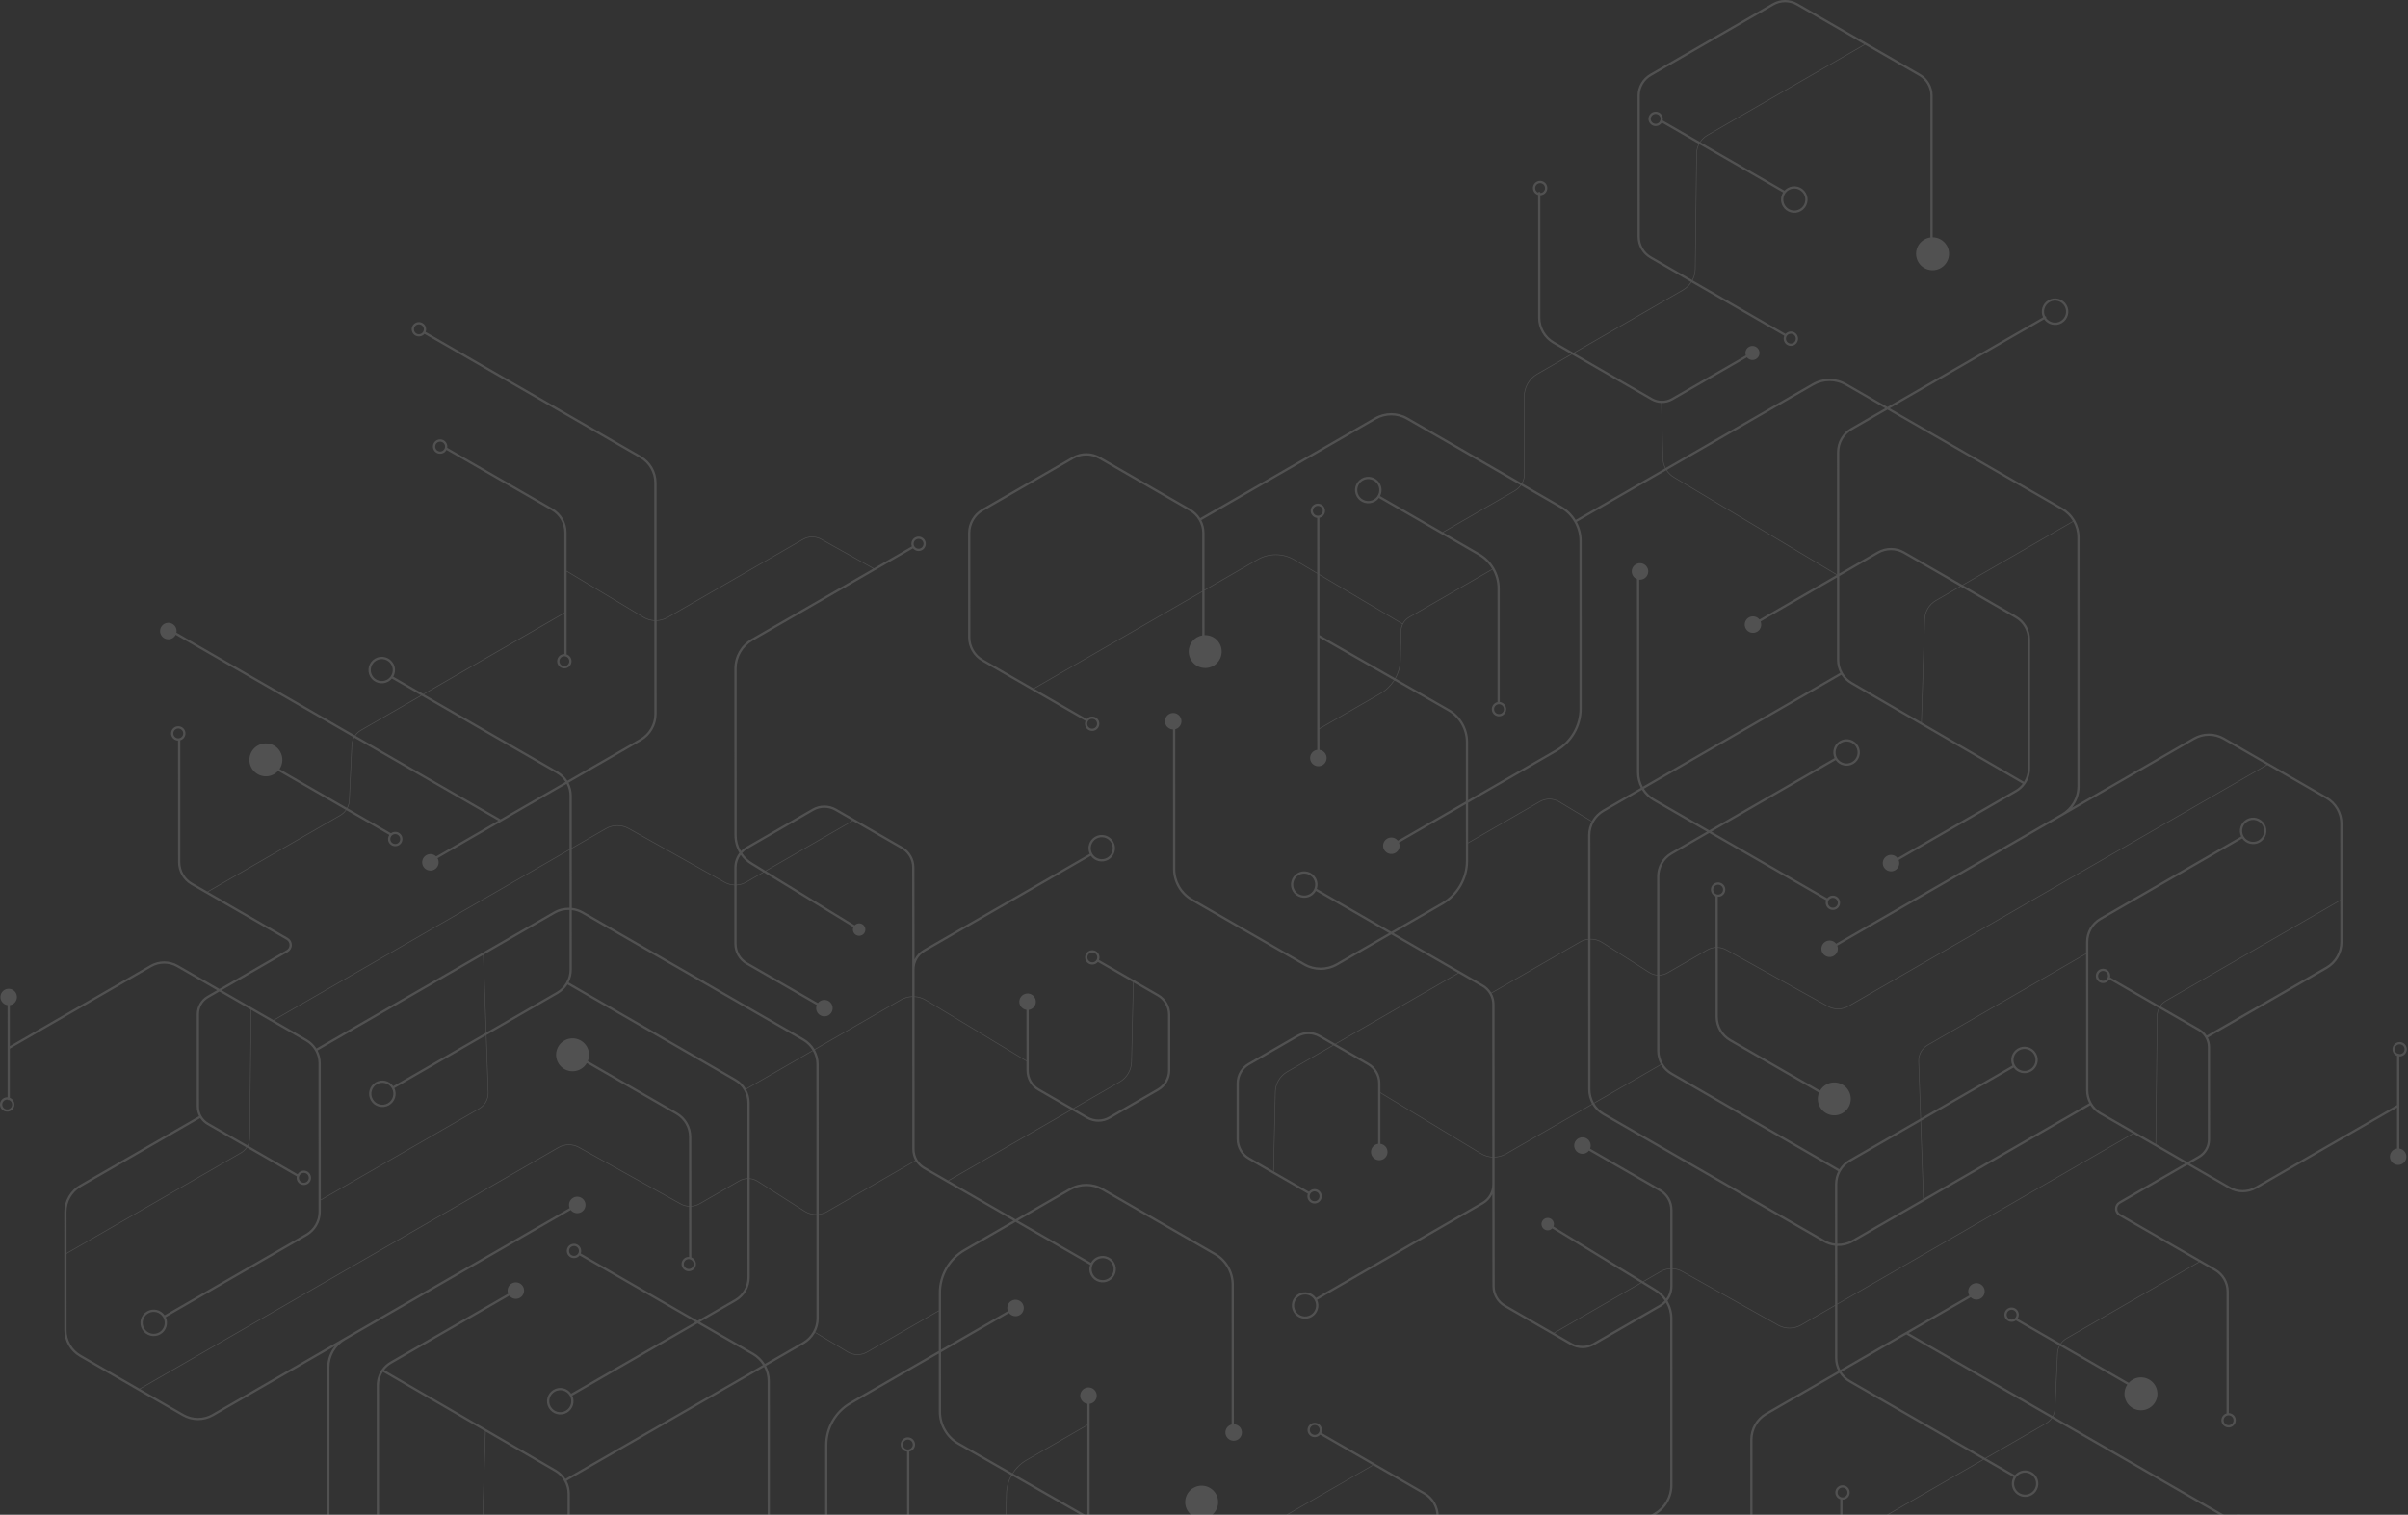 <?xml version="1.0" encoding="UTF-8"?> <svg xmlns="http://www.w3.org/2000/svg" width="976" height="614" viewBox="0 0 976 614" fill="none"><rect x="0" y="0" width="976" height="614" fill="#333333" stroke="none"/><g opacity="0.15"><path d="M172.319 132.006C172.784 132.806 172.818 133.738 172.502 134.538L259.855 184.858C263.716 187.082 266.113 191.227 266.116 195.675L266.129 251.435C267.66 251.378 269.181 250.959 270.553 250.167L325.388 218.546C327.713 217.205 330.613 217.187 332.956 218.499L354.158 230.376L369.601 221.471C369.095 220.158 369.604 218.632 370.861 217.908C372.254 217.106 374.041 217.583 374.844 218.973C375.648 220.364 375.171 222.148 373.778 222.95C372.52 223.676 370.942 223.353 370.055 222.26L305.067 259.734C301.058 262.047 298.57 266.354 298.57 270.976L298.585 338.556C298.585 340.845 299.198 343.058 300.307 344.99C300.933 344.331 301.653 343.756 302.459 343.29L329.304 327.809C332.28 326.093 335.977 326.093 338.953 327.809L365.806 343.277C368.782 344.99 370.632 348.188 370.632 351.618L370.676 388.91C371.464 387.272 372.732 385.871 374.354 384.936L441.695 346.105C440.521 343.61 441.436 340.582 443.87 339.178C446.437 337.696 449.732 338.579 451.216 341.142C452.7 343.704 451.816 346.993 449.249 348.475C446.815 349.878 443.729 349.157 442.151 346.894L374.811 385.728C372.262 387.197 370.681 389.933 370.681 392.871V403.865C372.309 403.959 373.916 404.438 375.356 405.31L416.05 429.937L416.044 409.349C415.058 409.214 414.143 408.643 413.605 407.716C412.682 406.12 413.23 404.078 414.829 403.157C416.428 402.235 418.473 402.782 419.396 404.378C420.32 405.974 419.772 408.016 418.173 408.938C417.787 409.162 417.375 409.294 416.957 409.352L416.963 433.926C416.963 436.962 418.601 439.79 421.233 441.306L435.037 449.258L453.775 438.452C456.637 436.801 458.46 433.725 458.533 430.426L459.245 398.133L444.984 389.918C444.768 390.186 444.501 390.42 444.186 390.6C442.793 391.402 441.006 390.926 440.202 389.535C439.399 388.144 439.876 386.361 441.269 385.559C442.662 384.757 444.449 385.233 445.253 386.624C445.712 387.415 445.751 388.337 445.446 389.131L469.599 403.045C472.515 404.724 474.325 407.854 474.325 411.214L474.331 433.91C474.331 437.27 472.52 440.402 469.606 442.082L449.919 453.435C447.006 455.115 443.385 455.118 440.469 453.435L434.354 449.912L384.533 478.642L411.639 494.256L433.415 481.7C437.651 479.257 442.913 479.257 447.152 481.697L492.698 507.933C497.26 510.56 500.093 515.458 500.096 520.716L500.109 577.317C501.23 577.348 502.313 577.937 502.915 578.981C503.839 580.577 503.291 582.619 501.692 583.541C500.093 584.462 498.048 583.916 497.124 582.319C496.201 580.723 496.749 578.682 498.348 577.76C498.619 577.603 498.903 577.492 499.193 577.419L499.18 520.716C499.18 515.784 496.519 511.185 492.239 508.722L446.693 482.486C442.738 480.207 437.823 480.21 433.869 482.489L412.549 494.782L442.208 511.867C442.665 511.031 443.343 510.305 444.228 509.794C446.794 508.313 450.089 509.196 451.573 511.758C453.058 514.32 452.173 517.609 449.606 519.091C447.04 520.573 443.745 519.69 442.261 517.127C441.452 515.732 441.353 514.122 441.835 512.706L411.633 495.308L391.198 507.094C385.151 510.581 381.397 517.075 381.397 524.046L381.402 547.074L408.519 531.437C407.898 529.916 408.474 528.135 409.94 527.291C411.539 526.369 413.585 526.916 414.508 528.512C415.431 530.109 414.884 532.15 413.285 533.072C411.821 533.916 409.985 533.525 408.975 532.228L381.402 548.128L381.408 572.234C381.408 577.413 384.207 582.228 388.706 584.801L410.355 597.178C411.745 594.983 413.655 593.116 415.958 591.785L440.732 577.499V569.041C439.743 568.906 438.828 568.336 438.29 567.409C437.367 565.812 437.915 563.771 439.514 562.849C441.113 561.927 443.158 562.474 444.081 564.07C445.005 565.667 444.457 567.708 442.858 568.63C442.472 568.854 442.06 568.987 441.642 569.044L441.658 640.486L451.072 646.066C455.598 648.694 461.225 648.704 465.759 646.09L487.327 633.653L487.321 615.544C484.924 615.638 482.555 614.438 481.272 612.219C479.428 609.032 480.521 604.956 483.714 603.115C486.907 601.274 490.989 602.365 492.833 605.553C494.678 608.74 493.585 612.815 490.392 614.656C489.703 615.052 488.973 615.313 488.234 615.445L488.24 633.127L556.394 593.827L535.066 581.541C534.86 581.778 534.615 581.984 534.331 582.15C532.938 582.952 531.151 582.476 530.347 581.085C529.544 579.695 530.021 577.911 531.414 577.109C532.807 576.307 534.594 576.783 535.397 578.174C535.875 578.997 535.898 579.955 535.551 580.77L577.534 604.954C580.996 606.948 583.145 610.664 583.148 614.654L583.158 656.946C583.158 660.935 581.011 664.651 577.55 666.648L540.865 687.804C537.406 689.798 533.105 689.801 529.646 687.804L492.951 666.667C491.357 665.747 490.045 664.461 489.087 662.953L418.324 703.759C414.211 706.131 409.1 706.131 404.987 703.761L358.742 677.122C358.116 678.26 357.766 679.554 357.771 680.895L357.85 712.253C357.86 716.055 355.817 719.596 352.52 721.497L338.671 729.484L346.085 733.754C349.799 735.895 352.111 739.884 352.111 744.168L352.121 793.983C352.815 794.186 353.436 794.645 353.824 795.316C354.628 796.707 354.151 798.491 352.758 799.293C351.365 800.095 349.578 799.618 348.774 798.228C347.971 796.837 348.448 795.053 349.841 794.251C350.272 794.001 350.741 793.876 351.208 793.863L351.198 744.168C351.198 740.21 349.064 736.523 345.628 734.544L337.761 730.01L293.459 755.555C292.105 756.337 290.981 757.425 290.149 758.704L306.727 768.253C309.852 770.052 311.795 773.409 311.795 777.013L311.808 834.262C311.808 837.866 309.867 841.223 306.742 843.025L257.083 871.662C253.958 873.464 250.073 873.464 246.948 871.662L197.276 843.048C195.713 842.147 194.445 840.858 193.569 839.343C192.692 837.827 192.207 836.088 192.207 834.286L192.194 776.812C189.904 776.797 187.681 775.607 186.453 773.482C184.608 770.294 185.701 766.219 188.894 764.378C192.087 762.537 196.17 763.628 198.014 766.815C199.858 770.003 198.765 774.078 195.572 775.919C194.79 776.372 193.952 776.645 193.107 776.755L193.12 834.283C193.12 837.562 194.889 840.616 197.732 842.254L219.649 854.878L283.432 818.099C284.614 817.417 285.597 816.472 286.327 815.365L252.275 795.749C252.275 795.749 252.259 795.736 252.251 795.73C251.886 796.131 251.456 796.486 250.963 796.769C248.396 798.251 245.101 797.368 243.617 794.806C242.133 792.244 243.017 788.955 245.584 787.473C248.151 785.991 251.445 786.874 252.93 789.437C253.965 791.226 253.845 793.369 252.805 795.001L286.789 814.578C287.405 813.396 287.752 812.071 287.767 810.704L288.323 763.917C288.341 762.308 288.756 760.753 289.489 759.365L251.839 737.676C251.638 737.9 251.401 738.098 251.127 738.257C249.734 739.059 247.947 738.582 247.144 737.192C246.34 735.801 246.818 734.017 248.211 733.215C249.604 732.413 251.391 732.89 252.194 734.281C252.677 735.114 252.695 736.09 252.332 736.91L289.951 758.581C290.801 757.271 291.954 756.152 293.345 755.35L337.531 729.869L305.811 711.597C303.406 710.211 300.416 710.211 298.011 711.597L267.911 728.955C268.386 730.234 267.887 731.705 266.664 732.408C265.3 733.195 263.555 732.728 262.767 731.367C261.979 730.005 262.446 728.263 263.81 727.476C265.047 726.763 266.594 727.083 267.46 728.164L297.555 710.81C298.922 710.024 300.455 709.638 301.987 709.651L301.429 687.291C301.405 685.864 301.053 684.499 300.427 683.28L240.904 717.604C236.66 720.052 231.388 720.052 227.141 717.607L210.522 708.034L147.449 744.405C148.623 746.9 147.707 749.928 145.273 751.332C142.707 752.813 139.412 751.931 137.928 749.368C136.443 746.806 137.328 743.517 139.895 742.035C142.328 740.632 145.414 741.353 146.993 743.616L209.609 707.508L139.532 667.141C137.409 665.919 135.69 664.167 134.497 662.11C133.308 660.052 132.648 657.691 132.648 655.243L132.624 554.269C132.624 551.071 133.757 548.019 135.721 545.603L86.513 573.979C82.649 576.208 77.847 576.208 73.981 573.981L32.338 549.993C30.405 548.878 28.837 547.285 27.754 545.412C26.672 543.54 26.069 541.389 26.069 539.16L26.059 491.165C26.059 486.71 28.459 482.559 32.322 480.33L80.693 452.435C80.09 451.256 79.759 449.936 79.759 448.574L79.751 411.065C79.751 408.026 81.387 405.196 84.021 403.677L88.002 401.383L71.688 391.985C68.506 390.152 64.553 390.155 61.374 391.985L3.982 425.08L3.987 445.001C4.58 445.233 5.099 445.657 5.44 446.248C6.244 447.639 5.766 449.422 4.374 450.225C2.981 451.027 1.194 450.55 0.39 449.16C-0.413 447.769 0.064 445.985 1.457 445.183C1.966 444.889 2.529 444.769 3.074 444.8L3.067 407.435C2.081 407.3 1.165 406.729 0.628 405.802C-0.296 404.206 0.252 402.165 1.851 401.243C3.45 400.321 5.495 400.868 6.419 402.464C7.342 404.06 6.794 406.102 5.195 407.024C4.809 407.248 4.397 407.38 3.98 407.438L3.985 424.028L60.92 391.196C64.381 389.199 68.683 389.199 72.147 391.196L88.918 400.857L116.151 385.152C116.916 384.712 117.369 383.923 117.369 383.043C117.369 382.163 116.913 381.374 116.149 380.934L77.492 358.667C74.216 356.779 72.178 353.261 72.178 349.485L72.165 300.206C71.19 300.175 70.253 299.659 69.729 298.756C68.925 297.365 69.403 295.581 70.796 294.779C72.189 293.977 73.976 294.454 74.779 295.844C75.583 297.235 75.105 299.019 73.712 299.821C73.506 299.938 73.292 300.026 73.076 300.089L73.086 349.482C73.086 352.935 74.949 356.151 77.943 357.875L84.068 361.404L137.816 330.41C138.763 329.863 139.558 329.129 140.163 328.267L112.734 312.466C112.278 312.974 111.735 313.419 111.109 313.781C107.916 315.622 103.834 314.531 101.989 311.344C100.145 308.156 101.238 304.081 104.431 302.24C107.624 300.399 111.706 301.49 113.551 304.677C114.871 306.958 114.685 309.695 113.303 311.742L140.641 327.491C141.141 326.546 141.439 325.486 141.488 324.377L142.498 302.099C142.55 300.951 142.858 299.857 143.377 298.881L71.208 257.307C70.924 257.865 70.486 258.349 69.901 258.685C68.302 259.607 66.257 259.06 65.334 257.464C64.41 255.867 64.958 253.826 66.557 252.904C68.156 251.982 70.201 252.529 71.124 254.125C71.544 254.849 71.657 255.667 71.508 256.427L143.852 298.099C144.478 297.204 145.302 296.441 146.286 295.876L170.639 281.832L158.961 275.106C158.924 275.085 158.893 275.056 158.864 275.028C158.468 275.51 157.985 275.931 157.414 276.259C154.847 277.741 151.552 276.858 150.068 274.296C148.584 271.734 149.468 268.445 152.035 266.963C154.602 265.481 157.896 266.364 159.381 268.926C160.375 270.645 160.302 272.689 159.376 274.296C159.391 274.301 159.404 274.306 159.42 274.314L171.555 281.303L228.743 248.326L228.735 215.854C228.735 212.179 226.753 208.755 223.565 206.919L180.962 182.379C180.714 182.848 180.338 183.254 179.848 183.538C178.455 184.34 176.668 183.863 175.864 182.473C175.061 181.082 175.538 179.298 176.931 178.496C178.324 177.694 180.111 178.171 180.915 179.561C181.269 180.173 181.374 180.863 181.261 181.512C181.285 181.519 181.311 181.53 181.332 181.543L224.019 206.133C227.488 208.13 229.645 211.856 229.645 215.856V231.361L260.834 250.078C262.182 250.888 263.685 251.334 265.203 251.422L265.19 195.67C265.19 191.545 262.965 187.701 259.386 185.642L172.022 135.316C171.808 135.574 171.547 135.803 171.239 135.98C169.846 136.782 168.059 136.306 167.256 134.915C166.453 133.525 166.93 131.741 168.323 130.939C169.716 130.137 171.503 130.613 172.306 132.004L172.319 132.006ZM448.798 347.68C450.929 346.451 451.662 343.72 450.431 341.592C449.199 339.465 446.463 338.733 444.332 339.962C442.201 341.191 441.468 343.923 442.699 346.05C443.93 348.178 446.667 348.909 448.798 347.68ZM444.47 387.077C443.917 386.121 442.688 385.793 441.731 386.345C440.774 386.897 440.445 388.124 440.998 389.079C441.551 390.035 442.78 390.363 443.737 389.811C444.694 389.259 445.023 388.032 444.47 387.077ZM443.061 516.667C444.293 518.794 447.029 519.526 449.16 518.297C451.292 517.068 452.025 514.336 450.793 512.208C449.562 510.081 446.826 509.349 444.694 510.578C442.563 511.807 441.83 514.539 443.061 516.667ZM534.618 578.619C534.065 577.663 532.836 577.335 531.879 577.887C530.921 578.439 530.592 579.666 531.146 580.622C531.699 581.577 532.927 581.905 533.885 581.353C534.842 580.801 535.171 579.575 534.618 578.619ZM350.305 795.022C349.348 795.574 349.02 796.801 349.573 797.756C350.126 798.712 351.354 799.04 352.312 798.488C353.269 797.936 353.598 796.71 353.044 795.754C352.823 795.369 352.489 795.09 352.111 794.923C352.056 795.113 351.881 795.251 351.675 795.251C351.422 795.251 351.218 795.048 351.218 794.796V794.757C350.908 794.77 350.595 794.855 350.308 795.022H350.305ZM252.145 789.884C250.913 787.757 248.177 787.025 246.046 788.254C243.914 789.483 243.181 792.215 244.413 794.342C245.644 796.47 248.38 797.202 250.512 795.973C252.643 794.744 253.376 792.012 252.145 789.884ZM251.409 734.728C250.856 733.773 249.627 733.445 248.67 733.997C247.713 734.549 247.384 735.775 247.937 736.731C248.49 737.687 249.719 738.015 250.676 737.463C251.633 736.911 251.962 735.684 251.409 734.728ZM288.558 763.912L288.002 810.698C287.986 812.105 287.626 813.467 286.993 814.685L301.976 823.318C302.221 822.906 302.574 822.547 303.017 822.292C304.41 821.49 306.197 821.966 307 823.357C307.804 824.747 307.327 826.531 305.934 827.333C304.541 828.135 302.754 827.659 301.95 826.268C301.569 825.609 301.478 824.862 301.635 824.172L286.528 815.472C285.777 816.615 284.765 817.589 283.549 818.289L219.882 855.003L247.41 870.859C250.256 872.497 253.788 872.497 256.631 870.859L306.291 842.223C309.134 840.582 310.9 837.528 310.9 834.249L310.887 777C310.887 773.721 309.119 770.667 306.275 769.029L289.693 759.477C288.98 760.831 288.576 762.349 288.555 763.917L288.558 763.912ZM302.644 824.226C302.613 824.278 302.574 824.323 302.527 824.359C302.415 824.836 302.477 825.354 302.741 825.812C303.294 826.768 304.522 827.096 305.48 826.544C306.437 825.992 306.766 824.765 306.213 823.81C305.66 822.854 304.431 822.526 303.474 823.078C303.127 823.279 302.863 823.57 302.691 823.904C302.715 824.01 302.701 824.125 302.641 824.226H302.644ZM140.359 742.816C138.228 744.046 137.495 746.777 138.726 748.905C139.957 751.032 142.694 751.764 144.825 750.535C146.836 749.373 147.6 746.876 146.643 744.811C146.473 744.824 146.307 744.743 146.215 744.587C146.124 744.431 146.14 744.244 146.233 744.106C144.919 742.246 142.37 741.658 140.356 742.819L140.359 742.816ZM1.186 448.706C1.739 449.662 2.968 449.99 3.925 449.438C4.882 448.886 5.211 447.66 4.658 446.704C4.444 446.334 4.128 446.061 3.768 445.891C3.701 445.931 3.622 445.954 3.539 445.954C3.369 445.954 3.223 445.863 3.142 445.727C3.142 445.725 3.142 445.72 3.137 445.717C2.728 445.673 2.302 445.751 1.919 445.97C0.961 446.522 0.633 447.748 1.186 448.704V448.706ZM73.997 296.298C73.444 295.342 72.215 295.014 71.258 295.566C70.3 296.118 69.972 297.344 70.525 298.3C71.078 299.256 72.306 299.584 73.263 299.032C74.221 298.48 74.55 297.253 73.997 296.298ZM158.601 269.385C157.37 267.257 154.633 266.526 152.502 267.755C150.371 268.984 149.638 271.715 150.869 273.843C152.1 275.97 154.837 276.702 156.968 275.473C159.099 274.244 159.832 271.512 158.601 269.385ZM180.132 180.02C179.579 179.064 178.35 178.736 177.393 179.288C176.436 179.84 176.107 181.066 176.66 182.022C177.213 182.978 178.442 183.306 179.399 182.754C180.356 182.202 180.685 180.975 180.132 180.02ZM373.318 222.161C374.276 221.609 374.604 220.382 374.051 219.426C373.498 218.471 372.27 218.143 371.312 218.695C370.355 219.247 370.026 220.473 370.579 221.429C371.132 222.385 372.361 222.713 373.318 222.161ZM299.543 345.498C298.34 343.417 297.672 341.03 297.672 338.556L297.656 270.976C297.656 266.031 300.32 261.419 304.611 258.945L353.926 230.507L332.841 218.695C330.569 217.421 327.757 217.44 325.501 218.742L270.665 250.362C269.257 251.175 267.697 251.604 266.129 251.662L266.137 289.465C266.137 293.915 263.742 298.06 259.882 300.284L230.444 317.26C231.286 318.859 231.753 320.658 231.753 322.52L231.758 343.714L245.49 335.796C248.378 334.132 251.975 334.108 254.884 335.738L293.767 357.531C294.97 358.206 296.3 358.568 297.641 358.628V351.628C297.641 349.456 298.382 347.378 299.681 345.709C299.636 345.636 299.589 345.566 299.545 345.493L299.543 345.498ZM309.348 353.472L304.629 350.584C302.848 349.558 301.353 348.162 300.208 346.529C299.149 347.995 298.546 349.777 298.546 351.633V358.625C299.882 358.547 301.204 358.167 302.391 357.482L309.348 353.472ZM329.76 328.598L302.915 344.079C302.115 344.54 301.408 345.123 300.805 345.792C301.895 347.412 303.354 348.795 305.099 349.803L310.248 352.956L345.495 332.632L338.496 328.601C335.802 327.049 332.455 327.049 329.76 328.601V328.598ZM369.771 392.868L369.721 351.618C369.721 348.511 368.046 345.618 365.352 344.066L345.725 332.759L310.47 353.089L346.393 375.08C346.557 374.905 346.747 374.752 346.964 374.627C348.169 373.932 349.711 374.343 350.407 375.546C351.104 376.749 350.692 378.288 349.486 378.983C348.281 379.679 346.74 379.267 346.043 378.064C345.636 377.361 345.61 376.541 345.9 375.843L309.572 353.604L302.508 357.677C301.285 358.383 299.926 358.774 298.551 358.852L298.556 382.58C298.556 385.686 300.231 388.579 302.926 390.131L331.508 406.597C331.766 406.266 332.09 405.977 332.476 405.753C334.075 404.831 336.12 405.378 337.044 406.974C337.967 408.57 337.419 410.612 335.82 411.534C334.221 412.456 332.176 411.909 331.252 410.313C330.715 409.386 330.678 408.307 331.054 407.388L302.469 390.923C300.982 390.066 299.775 388.837 298.94 387.397C298.105 385.954 297.643 384.298 297.643 382.582L297.638 358.859C296.258 358.8 294.889 358.427 293.652 357.732L254.769 335.939C251.931 334.348 248.419 334.371 245.602 335.993L231.758 343.977L231.764 368.013C233.386 368.19 234.977 368.692 236.43 369.528L325.842 421.031C327.653 422.075 329.124 423.562 330.157 425.307L365.039 405.193C366.507 404.347 368.138 403.901 369.773 403.847V392.866L369.771 392.868ZM124.397 421.294C125.993 422.213 127.306 423.502 128.263 425.012C128.266 425.012 128.271 425.007 128.273 425.004L224.465 369.536C226.429 368.403 228.646 367.88 230.848 367.953L230.843 344.509L111.033 413.599L124.397 421.296V421.294ZM158.841 441.129C157.609 439.001 154.873 438.269 152.742 439.499C150.611 440.728 149.878 443.459 151.109 445.587C152.34 447.714 155.077 448.446 157.208 447.217C159.339 445.988 160.072 443.256 158.841 441.129ZM159.84 441.079C161.014 443.574 160.098 446.602 157.664 448.006C155.097 449.488 151.803 448.605 150.319 446.042C148.834 443.48 149.719 440.191 152.285 438.71C154.719 437.306 157.805 438.027 159.383 440.29L196.916 418.648L195.825 387.105L128.73 425.796C128.73 425.796 128.722 425.799 128.717 425.801C129.549 427.382 130.011 429.163 130.011 431.002L130.024 486.28L194.156 449.298C196.462 447.967 197.839 445.49 197.748 442.832L196.947 419.679L159.837 441.079H159.84ZM283.667 535.879L305.427 548.412C307.329 549.509 308.889 551.05 310.019 552.855L325.412 543.978C328.819 542.012 330.934 538.353 330.934 534.423L330.924 492.431C329.218 492.454 327.506 491.991 326.007 491.032L307.089 478.968C306.098 478.335 304.994 477.968 303.873 477.866L303.883 517.804C303.883 521.763 301.752 525.452 298.319 527.432L283.669 535.879H283.667ZM155.181 556.079C154.179 557.662 153.616 559.519 153.616 561.448L153.629 613.776C153.629 617.357 155.562 620.695 158.669 622.484L180.839 635.254L190.78 629.52C193.535 627.932 195.238 625.088 195.337 621.911L196.631 580.127L155.181 556.073V556.079ZM195.564 621.922C195.463 625.177 193.717 628.091 190.892 629.721L181.066 635.387L204.071 648.639C207.178 650.428 211.038 650.428 214.145 648.639L230.052 639.465L230.045 605.451C230.045 601.779 228.065 598.358 224.877 596.522L196.856 580.262L195.564 621.924V621.922ZM307.209 478.775L326.127 490.84C327.59 491.772 329.257 492.225 330.921 492.202L330.908 431.374C330.908 429.45 330.397 427.59 329.476 425.963L302.42 441.566C303.346 443.207 303.862 445.082 303.862 447.022L303.87 477.637C305.036 477.739 306.181 478.119 307.209 478.775ZM370.963 470.385C370.204 469.036 369.784 467.5 369.784 465.909L369.768 404.078C368.169 404.133 366.58 404.568 365.146 405.394L330.264 425.507C331.263 427.273 331.818 429.288 331.818 431.374L331.832 492.144C332.974 492.006 334.101 491.642 335.139 491.043L370.96 470.388L370.963 470.385ZM329.361 425.765C328.409 424.156 327.05 422.786 325.38 421.822L235.969 370.32C234.657 369.565 233.222 369.101 231.758 368.929L231.764 393.061C231.764 394.894 231.312 396.667 230.493 398.248L298.29 437.395C299.973 438.363 301.342 439.746 302.302 441.368L329.359 425.765H329.361ZM230.851 393.058L230.845 368.859C228.803 368.786 226.742 369.27 224.919 370.32L196.044 386.97L197.135 418.513L225.636 402.079C228.853 400.225 230.851 396.766 230.851 393.056V393.058ZM440.922 452.644C443.557 454.162 446.828 454.159 449.46 452.644L469.147 441.29C471.779 439.772 473.415 436.944 473.415 433.908L473.41 411.211C473.41 408.175 471.772 405.347 469.139 403.831L459.469 398.261L458.76 430.429C458.684 433.806 456.819 436.957 453.887 438.647L435.262 449.386L440.92 452.646L440.922 452.644ZM434.124 449.779L420.774 442.09C419.316 441.251 418.134 440.048 417.317 438.634C416.501 437.22 416.047 435.598 416.047 433.918V430.194L375.236 405.495C373.83 404.644 372.265 404.177 370.681 404.084L370.697 465.903C370.697 468.841 372.28 471.578 374.831 473.046L384.306 478.504L434.127 449.774L434.124 449.779ZM380.492 531.45L351.505 548.165C349.082 549.563 346.069 549.569 343.638 548.181L330.459 540.251C330.441 540.241 330.428 540.228 330.42 540.21C330.399 540.176 330.399 540.131 330.42 540.095C330.452 540.04 330.522 540.025 330.577 540.056L343.753 547.983C346.111 549.329 349.038 549.324 351.391 547.967L380.492 531.187V524.041C380.489 516.747 384.418 509.948 390.746 506.3L410.728 494.777L374.375 473.835C372.992 473.039 371.871 471.906 371.08 470.578L335.259 491.233C334.184 491.853 333.021 492.23 331.837 492.368L331.847 534.418C331.847 538.671 329.557 542.634 325.868 544.761L310.475 553.639C311.477 555.516 312.035 557.636 312.035 559.828L312.053 638.264C312.731 638.53 313.329 639.017 313.723 639.697C314.646 641.293 314.098 643.335 312.499 644.256C310.9 645.178 308.855 644.631 307.932 643.035C307.008 641.439 307.556 639.397 309.155 638.475C309.781 638.116 310.472 637.981 311.14 638.046L311.122 559.828C311.122 557.797 310.608 555.836 309.685 554.094L229.664 600.24C230.496 601.824 230.96 603.605 230.96 605.446L230.968 638.934L261.94 621.073C261.319 619.552 261.895 617.771 263.361 616.927C264.96 616.005 267.006 616.552 267.929 618.148C268.852 619.745 268.305 621.786 266.706 622.708C265.242 623.552 263.406 623.161 262.396 621.864L231.072 639.926L297.114 679.421C298.374 680.174 299.409 681.189 300.174 682.372L336.443 661.456C335.173 659.11 334.464 656.456 334.464 653.712L334.448 585.749C334.448 578.596 338.298 571.932 344.504 568.354L380.5 547.597V531.452L380.492 531.45ZM388.255 585.582C385.855 584.21 383.912 582.239 382.571 579.921C381.238 577.617 380.5 574.968 380.497 572.226L380.492 548.647L344.953 569.14C339.031 572.557 335.353 578.919 335.353 585.746L335.369 653.709C335.369 659.19 338.324 664.297 343.082 667.036L359.029 676.224C359.689 675.294 360.544 674.497 361.562 673.911L390.585 657.175L375.877 648.704C373.344 647.246 371.292 645.157 369.872 642.702C368.453 640.249 367.666 637.429 367.666 634.509L367.655 588.428C366.763 588.332 365.926 587.83 365.443 586.994C364.64 585.603 365.117 583.819 366.51 583.017C367.903 582.215 369.69 582.692 370.493 584.082C371.297 585.473 370.819 587.257 369.426 588.059C369.153 588.218 368.86 588.324 368.566 588.384L368.576 634.509C368.576 637.225 369.301 639.85 370.608 642.144L404.371 622.674C406.299 621.562 407.525 619.492 407.572 617.271L407.825 605.506C407.882 602.829 408.615 600.235 409.893 597.951L388.258 585.58L388.255 585.582ZM368.967 587.27C369.925 586.718 370.253 585.491 369.7 584.535C369.147 583.58 367.919 583.252 366.961 583.804C366.004 584.356 365.675 585.582 366.228 586.538C366.781 587.494 368.01 587.822 368.967 587.27ZM416.076 591.975C413.806 593.285 411.925 595.123 410.556 597.282L440.745 614.544L440.737 577.755L416.078 591.975H416.076ZM440.745 615.594L410.092 598.066C408.834 600.318 408.112 602.873 408.054 605.514L407.801 617.279C407.78 618.25 407.54 619.19 407.12 620.044C407.149 620.036 407.18 620.039 407.209 620.054L440.75 639.936L440.745 615.594ZM530.099 687.002C533.279 688.832 537.229 688.832 540.409 687.002L577.093 665.846C580.273 664.013 582.245 660.599 582.245 656.933L582.235 614.641C582.235 610.977 580.257 607.563 577.077 605.73L556.624 593.946L488.242 633.379L488.247 656.954C488.247 660.618 490.225 664.031 493.405 665.865L530.099 687.002ZM405.443 702.959C409.275 705.167 414.036 705.165 417.868 702.956L488.631 662.151C487.799 660.571 487.337 658.792 487.337 656.956L487.332 633.908L465.879 646.28C461.275 648.933 455.559 648.925 450.963 646.256L441.666 640.744L441.671 663.044C442.576 663.133 443.429 663.638 443.92 664.482C444.723 665.872 444.246 667.656 442.853 668.458C441.46 669.26 439.673 668.784 438.869 667.393C438.066 666.003 438.543 664.219 439.936 663.417C440.2 663.266 440.479 663.159 440.761 663.097L440.755 640.202L407.097 620.25C407.079 620.239 407.066 620.226 407.055 620.208C407.053 620.203 407.053 620.195 407.05 620.187C406.473 621.291 405.592 622.234 404.488 622.869L370.725 642.34C372.064 644.616 373.978 646.553 376.337 647.912L416.438 671.013C416.514 671.057 416.571 671.12 416.61 671.19C417.038 670.599 417.594 670.086 418.267 669.698C420.834 668.216 424.128 669.099 425.613 671.661C427.097 674.224 426.213 677.513 423.646 678.994C421.079 680.476 417.784 679.593 416.3 677.031C415.345 675.382 415.374 673.437 416.196 671.862C416.123 671.862 416.05 671.841 415.982 671.802L390.814 657.305L361.679 674.106C360.695 674.674 359.871 675.44 359.232 676.336L405.448 702.956L405.443 702.959ZM440.39 664.206C439.433 664.758 439.104 665.984 439.657 666.94C440.21 667.896 441.439 668.224 442.396 667.672C443.354 667.12 443.682 665.893 443.129 664.938C442.576 663.982 441.348 663.654 440.39 664.206ZM418.718 670.487C416.587 671.716 415.854 674.448 417.085 676.575C418.316 678.703 421.053 679.434 423.184 678.205C425.315 676.976 426.048 674.244 424.817 672.117C423.586 669.99 420.849 669.258 418.718 670.487ZM301.658 687.278L302.216 709.651C303.62 709.701 305.015 710.081 306.267 710.803L338.442 729.338L352.403 721.286C355.63 719.427 357.628 715.961 357.617 712.24L357.539 680.882C357.536 679.502 357.894 678.169 358.541 676.997L342.623 667.828C340.239 666.456 338.29 664.518 336.892 662.245L300.625 683.161C301.269 684.413 301.632 685.814 301.658 687.28V687.278ZM227.598 716.813C231.563 719.096 236.485 719.094 240.448 716.81L299.97 682.486C299.224 681.338 298.217 680.351 296.991 679.619L230.96 640.132L230.971 689.757C230.971 693.754 228.819 697.478 225.352 699.475L211.432 707.503L227.595 716.813H227.598ZM210.522 706.977L224.898 698.686C228.083 696.85 230.06 693.428 230.06 689.757L230.05 640.514L214.599 649.425C211.211 651.378 207 651.381 203.612 649.425L180.15 635.91L135.35 661.745C136.459 663.623 138.042 665.224 139.991 666.346L210.525 706.977H210.522ZM86.056 573.187L139.253 542.509C139.274 542.496 139.297 542.488 139.318 542.48C139.381 542.444 139.438 542.402 139.501 542.366L230.874 489.673C230.253 488.152 230.83 486.371 232.296 485.527C233.895 484.606 235.94 485.152 236.863 486.749C237.787 488.345 237.239 490.387 235.64 491.308C234.177 492.152 232.34 491.762 231.331 490.465L139.957 543.157C135.995 545.441 133.535 549.699 133.535 554.269L133.558 655.243C133.558 657.487 134.156 659.657 135.233 661.552L179.921 635.783L158.207 623.276C156.511 622.299 155.139 620.901 154.187 619.26C153.238 617.617 152.711 615.732 152.711 613.779L152.698 561.451C152.698 559.211 153.391 557.063 154.617 555.266C154.623 555.258 154.625 555.248 154.631 555.24C154.651 555.206 154.675 555.175 154.704 555.149C155.609 553.863 156.788 552.761 158.191 551.951L205.983 524.393C205.362 522.872 205.939 521.091 207.405 520.247C209.004 519.325 211.049 519.872 211.972 521.468C212.896 523.065 212.348 525.106 210.749 526.028C209.285 526.872 207.449 526.481 206.44 525.184L158.648 552.743C157.487 553.412 156.49 554.3 155.697 555.334L225.334 595.741C226.933 596.66 228.247 597.951 229.205 599.462L309.226 553.316C308.174 551.647 306.729 550.222 304.968 549.207L282.751 536.41L231.951 565.706C233.125 568.2 232.21 571.229 229.776 572.632C227.209 574.114 223.914 573.231 222.43 570.669C220.946 568.107 221.83 564.818 224.397 563.336C226.831 561.932 229.917 562.654 231.495 564.917L281.838 535.884L234.93 508.865C234.709 509.146 234.432 509.391 234.104 509.581C232.711 510.383 230.924 509.906 230.12 508.516C229.317 507.125 229.794 505.342 231.187 504.54C232.58 503.737 234.367 504.214 235.171 505.605C235.622 506.383 235.669 507.287 235.379 508.073L282.751 535.361L297.857 526.65C301.009 524.833 302.968 521.445 302.968 517.812L302.957 477.851C301.809 477.892 300.669 478.21 299.634 478.809L283.656 488.022C282.587 488.639 281.397 488.986 280.195 489.066L280.2 509.672C280.802 509.901 281.335 510.331 281.684 510.932C282.488 512.323 282.01 514.107 280.617 514.909C279.224 515.711 277.437 515.234 276.634 513.844C275.83 512.453 276.308 510.669 277.701 509.867C278.202 509.578 278.752 509.459 279.289 509.482L279.284 489.074C278.074 489.017 276.877 488.689 275.791 488.085L234.61 465.187C232.064 463.771 228.915 463.797 226.393 465.252L56.809 563.044L74.443 573.203C78.027 575.268 82.48 575.265 86.061 573.2L86.056 573.187ZM230.952 565.747C229.721 563.62 226.985 562.888 224.854 564.117C222.722 565.346 221.989 568.078 223.221 570.205C224.452 572.333 227.188 573.065 229.319 571.836C231.451 570.606 232.184 567.875 230.952 565.747ZM234.38 506.052C233.827 505.097 232.598 504.769 231.641 505.321C230.684 505.873 230.355 507.099 230.908 508.055C231.461 509.011 232.69 509.339 233.647 508.787C234.604 508.235 234.933 507.008 234.38 506.052ZM278.152 510.646C277.195 511.198 276.866 512.425 277.419 513.38C277.972 514.336 279.201 514.664 280.158 514.112C281.115 513.56 281.444 512.333 280.891 511.378C280.338 510.422 279.109 510.094 278.152 510.646ZM26.982 539.16C26.982 543.29 29.21 547.139 32.794 549.204L56.574 562.901L226.273 465.044C228.866 463.549 232.1 463.523 234.717 464.979L275.898 487.876C276.95 488.46 278.11 488.78 279.282 488.837L279.274 460.839C279.274 457.102 277.26 453.62 274.017 451.753L237.842 430.916C237.276 431.887 236.459 432.731 235.413 433.332C232.22 435.173 228.138 434.082 226.293 430.895C224.449 427.707 225.542 423.632 228.735 421.791C231.928 419.95 236.01 421.041 237.855 424.228C238.932 426.088 239.005 428.252 238.246 430.098L274.474 450.967C277.998 452.995 280.187 456.779 280.187 460.841L280.192 488.832C281.355 488.754 282.503 488.415 283.539 487.819L299.516 478.606C300.589 477.989 301.768 477.661 302.954 477.616L302.947 447.022C302.947 443.386 300.988 440.001 297.834 438.184L230.042 399.04C229.072 400.597 227.731 401.928 226.093 402.87L197.171 419.549L197.975 442.821C198.069 445.563 196.65 448.121 194.271 449.493L130.024 486.54V491.215C130.024 495.207 127.874 498.925 124.413 500.923L67.17 533.931C68.344 536.426 67.428 539.454 64.994 540.858C62.428 542.34 59.133 541.457 57.649 538.895C56.164 536.332 57.049 533.043 59.615 531.562C62.049 530.158 65.135 530.879 66.713 533.142L123.956 500.133C127.136 498.3 129.113 494.881 129.111 491.215L129.098 430.996C129.098 427.33 127.12 423.913 123.938 422.08L101.869 409.367L101.308 461.25C101.295 462.362 101.022 463.443 100.534 464.411L120.62 475.981C120.868 475.546 121.228 475.169 121.692 474.903C123.085 474.101 124.872 474.578 125.675 475.968C126.479 477.359 126.001 479.142 124.608 479.944C123.215 480.746 121.428 480.27 120.625 478.879C120.255 478.239 120.161 477.517 120.296 476.846L100.075 465.198C99.469 466.094 98.663 466.859 97.703 467.414L26.98 508.196L26.987 539.158L26.982 539.16ZM66.168 533.983C64.937 531.856 62.201 531.124 60.069 532.353C57.938 533.582 57.205 536.314 58.436 538.441C59.668 540.569 62.404 541.301 64.535 540.072C66.666 538.842 67.4 536.111 66.168 533.983ZM121.248 476.874C121.235 476.895 121.222 476.913 121.209 476.929C121.084 477.418 121.141 477.955 121.413 478.426C121.966 479.382 123.194 479.71 124.152 479.158C125.109 478.606 125.438 477.379 124.885 476.424C124.332 475.468 123.103 475.14 122.146 475.692C121.757 475.916 121.473 476.254 121.308 476.64C121.308 476.718 121.293 476.799 121.248 476.872V476.874ZM26.972 491.168L26.977 507.938L97.586 467.221C98.512 466.687 99.289 465.95 99.874 465.088L84.037 455.966C82.855 455.287 81.874 454.339 81.152 453.23L32.781 481.124C29.199 483.189 26.974 487.04 26.974 491.17L26.972 491.168ZM84.481 404.469C82.127 405.826 80.664 408.354 80.667 411.068L80.675 448.576C80.675 451.29 82.138 453.818 84.493 455.175L100.335 464.302C100.805 463.367 101.068 462.326 101.079 461.253L101.642 409.242L88.915 401.912L84.478 404.469H84.481ZM142.733 302.115L141.723 324.392C141.671 325.541 141.363 326.634 140.844 327.611L158.468 337.762C158.556 337.696 158.648 337.634 158.747 337.577C160.14 336.775 161.927 337.251 162.73 338.642C163.534 340.032 163.056 341.816 161.663 342.618C160.27 343.42 158.483 342.944 157.68 341.553C157.098 340.545 157.19 339.332 157.816 338.436L140.369 328.387C139.743 329.283 138.919 330.046 137.936 330.611L84.3 361.539L116.605 380.147C117.654 380.752 118.28 381.835 118.283 383.046C118.283 384.257 117.656 385.337 116.608 385.944L89.831 401.386L110.804 413.466L230.843 344.246L230.838 322.525C230.838 320.828 230.412 319.184 229.651 317.721L177.349 347.881C178.267 349.475 177.719 351.513 176.123 352.433C174.524 353.354 172.478 352.808 171.555 351.211C170.632 349.615 171.179 347.574 172.778 346.652C174.106 345.886 175.737 346.136 176.783 347.154L201.968 332.632L143.583 299C143.082 299.946 142.785 301.006 142.735 302.115H142.733ZM159.201 338.368C158.243 338.92 157.915 340.147 158.468 341.1C159.021 342.056 160.249 342.384 161.207 341.832C162.164 341.28 162.493 340.053 161.94 339.097C161.387 338.142 160.158 337.814 159.201 338.366V338.368ZM146.406 296.081C145.459 296.628 144.663 297.363 144.058 298.224L202.879 332.108L229.192 316.934C228.305 315.544 227.089 314.356 225.615 313.508L170.872 281.973L146.403 296.081H146.406ZM260.722 250.282L229.653 231.634L229.661 265.062C229.661 265.13 229.646 265.195 229.617 265.255C230.287 265.466 230.882 265.916 231.26 266.57C232.064 267.96 231.586 269.744 230.193 270.546C228.8 271.348 227.013 270.872 226.21 269.481C225.407 268.091 225.884 266.307 227.277 265.505C227.744 265.237 228.253 265.114 228.756 265.119C228.756 265.101 228.751 265.083 228.751 265.065V248.602L171.787 281.449L226.074 312.721C227.689 313.651 229.017 314.955 229.982 316.481L259.42 299.506C262.999 297.443 265.219 293.6 265.219 289.475L265.211 251.664C263.651 251.576 262.109 251.12 260.724 250.287L260.722 250.282ZM227.733 266.294C226.776 266.846 226.447 268.072 227 269.028C227.553 269.984 228.782 270.312 229.739 269.76C230.697 269.208 231.025 267.981 230.472 267.026C229.919 266.07 228.691 265.742 227.733 266.294ZM168.052 134.47C168.605 135.425 169.833 135.754 170.791 135.202C171.748 134.649 172.077 133.423 171.524 132.467C170.971 131.512 169.742 131.184 168.785 131.736C167.827 132.288 167.499 133.514 168.052 134.47Z" fill="white"></path><path d="M803.223 740.994C802.759 740.194 802.725 739.262 803.041 738.462L715.687 688.142C711.826 685.918 709.429 681.773 709.426 677.325L709.413 621.565C707.882 621.622 706.361 622.041 704.989 622.833L650.154 654.454C647.83 655.795 644.929 655.813 642.587 654.5L621.384 642.623L605.941 651.529C606.447 652.842 605.939 654.368 604.681 655.092C603.288 655.894 601.501 655.417 600.698 654.027C599.895 652.636 600.372 650.852 601.765 650.05C603.022 649.324 604.6 649.647 605.487 650.74L670.475 613.266C674.484 610.953 676.973 606.646 676.973 602.024L676.957 534.444C676.957 532.155 676.344 529.942 675.236 528.01C674.61 528.668 673.89 529.244 673.084 529.71L646.239 545.191C643.262 546.907 639.566 546.907 636.589 545.191L609.737 529.723C606.76 528.01 604.911 524.812 604.911 521.382L604.866 484.09C604.079 485.728 602.811 487.129 601.188 488.064L533.848 526.895C535.022 529.39 534.106 532.418 531.672 533.822C529.105 535.303 525.811 534.421 524.326 531.858C522.842 529.296 523.726 526.007 526.293 524.525C528.727 523.122 531.813 523.843 533.391 526.106L600.732 487.272C603.28 485.803 604.861 483.067 604.861 480.129V469.135C603.233 469.041 601.627 468.562 600.187 467.69L559.493 443.063L559.498 463.651C560.484 463.786 561.4 464.357 561.937 465.284C562.86 466.88 562.313 468.921 560.714 469.843C559.115 470.765 557.069 470.218 556.146 468.622C555.223 467.026 555.77 464.984 557.369 464.062C557.755 463.838 558.168 463.706 558.585 463.648L558.58 439.074C558.58 436.038 556.942 433.21 554.31 431.694L540.505 423.741L521.767 434.548C518.906 436.199 517.082 439.274 517.009 442.574L516.297 474.866L530.558 483.082C530.775 482.817 531.041 482.58 531.357 482.4C532.75 481.598 534.536 482.074 535.34 483.465C536.143 484.855 535.666 486.639 534.273 487.441C532.88 488.243 531.093 487.767 530.29 486.376C529.831 485.585 529.791 484.663 530.097 483.869L505.944 469.955C503.027 468.276 501.217 465.146 501.217 461.786L501.212 439.09C501.212 435.73 503.022 432.598 505.936 430.918L525.623 419.565C528.537 417.885 532.157 417.882 535.074 419.565L541.188 423.088L591.01 394.358L563.904 378.744L542.127 391.3C537.891 393.743 532.63 393.743 528.391 391.303L482.845 365.067C478.282 362.44 475.449 357.542 475.447 352.284L475.434 295.683C474.312 295.652 473.229 295.063 472.627 294.019C471.703 292.423 472.251 290.381 473.85 289.459C475.449 288.537 477.495 289.084 478.418 290.681C479.341 292.277 478.794 294.318 477.195 295.24C476.923 295.396 476.639 295.508 476.349 295.581L476.362 352.284C476.362 357.216 479.023 361.815 483.304 364.278L528.85 390.514C532.804 392.792 537.719 392.79 541.674 390.511L562.993 378.218L533.334 361.133C532.877 361.969 532.199 362.695 531.315 363.205C528.748 364.687 525.453 363.804 523.969 361.242C522.485 358.68 523.369 355.391 525.936 353.909C528.503 352.427 531.797 353.31 533.282 355.872C534.09 357.268 534.189 358.878 533.707 360.294L563.909 377.692L584.345 365.906C590.391 362.419 594.145 355.925 594.145 348.954L594.14 325.926L567.024 341.563C567.645 343.084 567.068 344.865 565.602 345.709C564.003 346.631 561.958 346.084 561.034 344.488C560.111 342.891 560.659 340.85 562.258 339.928C563.721 339.084 565.558 339.475 566.567 340.772L594.14 324.871L594.135 300.766C594.135 295.587 591.336 290.772 586.836 288.199L565.187 275.822C563.797 278.017 561.887 279.884 559.584 281.215L534.81 295.501V303.958C535.799 304.094 536.715 304.664 537.252 305.591C538.175 307.187 537.628 309.229 536.029 310.151C534.429 311.073 532.384 310.526 531.461 308.93C530.537 307.333 531.085 305.292 532.684 304.37C533.07 304.146 533.483 304.013 533.9 303.956L533.884 232.514L524.47 226.934C519.944 224.306 514.317 224.296 509.784 226.91L488.216 239.347L488.221 257.456C490.618 257.362 492.987 258.562 494.27 260.781C496.115 263.968 495.022 268.044 491.829 269.885C488.636 271.726 484.553 270.635 482.709 267.447C480.865 264.26 481.958 260.185 485.151 258.344C485.839 257.948 486.57 257.687 487.308 257.555L487.303 239.873L419.148 279.173L440.476 291.459C440.682 291.222 440.927 291.016 441.212 290.85C442.605 290.048 444.392 290.524 445.195 291.915C445.999 293.305 445.521 295.089 444.128 295.891C442.735 296.693 440.948 296.217 440.145 294.826C439.668 294.003 439.644 293.045 439.991 292.23L398.008 268.046C394.547 266.052 392.397 262.336 392.395 258.346L392.384 216.054C392.384 212.065 394.531 208.349 397.993 206.351L434.677 185.196C438.136 183.202 442.438 183.199 445.897 185.196L482.592 206.333C484.186 207.252 485.498 208.539 486.455 210.047L557.218 169.241C561.332 166.869 566.442 166.869 570.556 169.239L616.801 195.878C617.427 194.74 617.776 193.446 617.771 192.105L617.693 160.747C617.682 156.945 619.725 153.404 623.022 151.503L636.871 143.516L629.458 139.245C625.743 137.105 623.432 133.116 623.432 128.832L623.421 79.017C622.727 78.814 622.107 78.355 621.715 77.683C620.912 76.293 621.389 74.509 622.782 73.707C624.175 72.905 625.962 73.382 626.766 74.772C627.569 76.163 627.092 77.947 625.699 78.749C625.268 78.999 624.799 79.124 624.332 79.137L624.342 128.832C624.342 132.79 626.476 136.477 629.911 138.456L637.779 142.99L682.081 117.445C683.434 116.663 684.559 115.575 685.391 114.296L668.813 104.747C665.688 102.948 663.745 99.591 663.745 95.987L663.732 38.738C663.732 35.134 665.673 31.777 668.798 29.975L718.449 1.351C721.574 -0.45 725.459 -0.45 728.584 1.351L778.256 29.965C779.819 30.866 781.087 32.155 781.963 33.67C782.84 35.186 783.325 36.925 783.325 38.727L783.338 96.201C785.628 96.216 787.851 97.406 789.079 99.531C790.924 102.719 789.831 106.794 786.638 108.635C783.445 110.476 779.362 109.385 777.518 106.198C775.674 103.01 776.767 98.935 779.96 97.094C780.742 96.641 781.58 96.368 782.425 96.258L782.412 38.73C782.412 35.451 780.643 32.397 777.8 30.759L755.883 18.134L692.1 54.914C690.918 55.596 689.935 56.541 689.205 57.648L723.257 77.264C723.257 77.264 723.273 77.277 723.28 77.282C723.646 76.882 724.076 76.527 724.569 76.243C727.136 74.762 730.431 75.645 731.915 78.207C733.399 80.769 732.515 84.058 729.948 85.54C727.381 87.022 724.087 86.139 722.602 83.576C721.567 81.787 721.687 79.644 722.727 78.012L688.743 58.434C688.127 59.617 687.78 60.942 687.765 62.309L687.209 109.096C687.191 110.705 686.776 112.26 686.043 113.648L723.693 135.337C723.893 135.113 724.131 134.915 724.405 134.756C725.798 133.954 727.585 134.431 728.388 135.821C729.192 137.212 728.714 138.996 727.321 139.798C725.928 140.6 724.141 140.123 723.338 138.733C722.855 137.899 722.837 136.923 723.2 136.102L685.581 114.432C684.731 115.741 683.578 116.861 682.187 117.663L638.001 143.144L669.721 161.416C672.126 162.802 675.116 162.802 677.521 161.416L707.621 144.058C707.146 142.779 707.645 141.308 708.868 140.605C710.232 139.818 711.977 140.285 712.765 141.646C713.553 143.008 713.086 144.75 711.722 145.537C710.485 146.25 708.938 145.93 708.072 144.849L677.977 162.203C676.61 162.989 675.076 163.374 673.545 163.361L674.103 185.722C674.127 187.149 674.479 188.514 675.105 189.733L734.628 155.409C738.872 152.961 744.144 152.961 748.391 155.406L765.01 164.979L828.083 128.608C826.909 126.113 827.825 123.085 830.258 121.681C832.825 120.2 836.12 121.082 837.604 123.645C839.089 126.207 838.204 129.496 835.637 130.978C833.204 132.381 830.118 131.66 828.539 129.397L765.923 165.505L836 205.872C838.123 207.094 839.842 208.846 841.035 210.903C842.224 212.96 842.884 215.322 842.884 217.77L842.908 318.744C842.908 321.942 841.775 324.994 839.811 327.41L889.019 299.034C892.883 296.805 897.685 296.805 901.551 299.032L943.194 323.02C945.127 324.135 946.695 325.728 947.778 327.6C948.86 329.473 949.463 331.624 949.463 333.853L949.473 381.848C949.473 386.303 947.073 390.454 943.21 392.683L894.839 420.578C895.439 421.757 895.773 423.077 895.773 424.439L895.781 461.948C895.781 464.987 894.145 467.817 891.511 469.335L887.53 471.63L903.844 481.028C907.026 482.861 910.978 482.858 914.158 481.028L971.552 447.92L971.547 427.999C970.955 427.767 970.436 427.343 970.094 426.752C969.291 425.361 969.768 423.577 971.161 422.775C972.554 421.973 974.341 422.45 975.144 423.84C975.948 425.231 975.47 427.015 974.077 427.817C973.569 428.111 973.005 428.231 972.46 428.2L972.468 465.565C973.454 465.7 974.37 466.27 974.907 467.198C975.83 468.794 975.283 470.835 973.684 471.757C972.085 472.679 970.039 472.132 969.116 470.536C968.193 468.94 968.74 466.898 970.339 465.976C970.725 465.752 971.138 465.62 971.555 465.562L971.55 448.972L914.615 481.804C911.153 483.801 906.852 483.801 903.387 481.804L886.617 472.143L859.383 487.848C858.619 488.288 858.165 489.077 858.165 489.957C858.165 490.837 858.622 491.626 859.386 492.066L898.043 514.333C901.319 516.221 903.356 519.739 903.356 523.515L903.367 572.794C904.342 572.825 905.279 573.341 905.803 574.244C906.606 575.635 906.129 577.418 904.736 578.221C903.343 579.023 901.556 578.546 900.753 577.155C899.949 575.765 900.427 573.981 901.82 573.179C902.026 573.062 902.24 572.973 902.456 572.911L902.446 523.518C902.446 520.065 900.583 516.849 897.589 515.125L891.464 511.596L837.716 542.59C836.77 543.136 835.974 543.871 835.369 544.733L862.798 560.534C863.254 560.026 863.797 559.581 864.423 559.219C867.616 557.378 871.698 558.469 873.543 561.656C875.387 564.844 874.294 568.919 871.101 570.76C867.908 572.601 863.826 571.51 861.981 568.323C860.662 566.041 860.847 563.305 862.229 561.258L834.891 545.509C834.39 546.454 834.093 547.514 834.044 548.623L833.034 570.901C832.982 572.049 832.674 573.143 832.155 574.119L904.324 615.693C904.608 615.135 905.047 614.651 905.631 614.315C907.23 613.393 909.275 613.94 910.199 615.536C911.122 617.133 910.574 619.174 908.975 620.096C907.376 621.018 905.331 620.471 904.407 618.875C903.987 618.151 903.875 617.333 904.024 616.573L831.68 574.9C831.054 575.796 830.23 576.559 829.246 577.124L804.893 591.168L816.571 597.894C816.608 597.915 816.639 597.943 816.668 597.972C817.064 597.49 817.547 597.069 818.118 596.74C820.685 595.259 823.98 596.141 825.464 598.704C826.948 601.266 826.064 604.555 823.497 606.037C820.93 607.518 817.636 606.636 816.151 604.073C815.157 602.355 815.23 600.31 816.156 598.704C816.141 598.699 816.128 598.693 816.112 598.686L803.977 591.696L746.789 624.674L746.797 657.146C746.797 660.82 748.779 664.245 751.967 666.081L794.57 690.621C794.818 690.152 795.194 689.746 795.684 689.462C797.077 688.66 798.864 689.137 799.668 690.527C800.471 691.918 799.994 693.702 798.601 694.504C797.208 695.306 795.421 694.829 794.617 693.439C794.263 692.827 794.158 692.137 794.27 691.488C794.247 691.48 794.221 691.47 794.2 691.457L751.513 666.867C748.044 664.87 745.886 661.143 745.886 657.144V641.639L714.698 622.921C713.35 622.112 711.847 621.666 710.329 621.578L710.342 677.33C710.342 681.455 712.567 685.298 716.146 687.358L803.51 737.684C803.724 737.426 803.985 737.197 804.293 737.02C805.686 736.218 807.473 736.694 808.276 738.085C809.079 739.475 808.602 741.259 807.209 742.061C805.816 742.863 804.029 742.387 803.226 740.996L803.223 740.994ZM526.745 525.32C524.613 526.549 523.88 529.28 525.112 531.408C526.343 533.535 529.079 534.267 531.211 533.038C533.342 531.809 534.075 529.077 532.843 526.95C531.612 524.822 528.876 524.09 526.745 525.32ZM531.072 485.923C531.625 486.879 532.854 487.207 533.811 486.655C534.769 486.103 535.097 484.876 534.544 483.921C533.991 482.965 532.763 482.637 531.805 483.189C530.848 483.741 530.519 484.967 531.072 485.923ZM532.481 356.333C531.25 354.206 528.513 353.474 526.382 354.703C524.251 355.932 523.518 358.664 524.749 360.792C525.98 362.919 528.717 363.651 530.848 362.422C532.979 361.193 533.712 358.461 532.481 356.333ZM440.925 294.381C441.478 295.336 442.706 295.665 443.664 295.113C444.621 294.561 444.95 293.334 444.397 292.378C443.844 291.423 442.615 291.095 441.658 291.647C440.701 292.199 440.372 293.425 440.925 294.381ZM625.237 77.975C626.194 77.423 626.523 76.197 625.97 75.241C625.417 74.285 624.188 73.957 623.231 74.509C622.273 75.061 621.945 76.288 622.498 77.243C622.72 77.629 623.053 77.907 623.432 78.074C623.486 77.884 623.661 77.746 623.867 77.746C624.12 77.746 624.324 77.949 624.324 78.202V78.241C624.634 78.228 624.947 78.142 625.234 77.975H625.237ZM723.398 83.113C724.629 85.24 727.366 85.972 729.497 84.743C731.628 83.514 732.361 80.782 731.13 78.655C729.898 76.527 727.162 75.796 725.031 77.025C722.9 78.254 722.167 80.986 723.398 83.113ZM724.133 138.269C724.687 139.225 725.915 139.553 726.872 139.001C727.83 138.449 728.159 137.222 727.606 136.266C727.052 135.311 725.824 134.983 724.867 135.535C723.909 136.087 723.58 137.313 724.133 138.269ZM686.985 109.086L687.54 62.299C687.556 60.893 687.916 59.531 688.55 58.312L673.566 49.68C673.321 50.091 672.969 50.451 672.525 50.706C671.132 51.508 669.345 51.031 668.542 49.641C667.738 48.25 668.216 46.466 669.609 45.664C671.002 44.862 672.789 45.339 673.592 46.729C673.973 47.388 674.064 48.136 673.908 48.826L689.014 57.526C689.765 56.383 690.778 55.409 691.993 54.708L755.661 17.994L728.132 2.138C725.286 0.5 721.754 0.5 718.911 2.138L669.251 30.774C666.408 32.415 664.642 35.469 664.642 38.748L664.655 95.998C664.655 99.276 666.424 102.331 669.267 103.969L685.85 113.52C686.562 112.166 686.966 110.648 686.987 109.08L686.985 109.086ZM672.898 48.771C672.93 48.719 672.969 48.675 673.016 48.638C673.128 48.162 673.065 47.643 672.802 47.185C672.249 46.229 671.02 45.901 670.063 46.453C669.105 47.005 668.777 48.232 669.33 49.188C669.883 50.143 671.111 50.471 672.069 49.919C672.416 49.719 672.682 49.427 672.851 49.094C672.828 48.987 672.841 48.873 672.901 48.771H672.898ZM835.181 130.181C837.312 128.952 838.045 126.22 836.814 124.093C835.583 121.965 832.846 121.233 830.715 122.463C828.704 123.624 827.939 126.121 828.897 128.186C829.066 128.173 829.233 128.254 829.325 128.41C829.416 128.566 829.4 128.754 829.306 128.892C830.621 130.751 833.17 131.34 835.183 130.178L835.181 130.181ZM974.354 424.291C973.801 423.335 972.572 423.007 971.615 423.559C970.658 424.111 970.329 425.338 970.882 426.293C971.096 426.663 971.412 426.937 971.771 427.106C971.839 427.067 971.918 427.043 972.001 427.043C972.171 427.043 972.317 427.134 972.398 427.27C972.398 427.272 972.398 427.278 972.403 427.28C972.812 427.325 973.238 427.246 973.621 427.028C974.578 426.476 974.907 425.249 974.354 424.293V424.291ZM901.543 576.7C902.096 577.655 903.325 577.984 904.282 577.431C905.24 576.879 905.568 575.653 905.015 574.697C904.462 573.742 903.234 573.413 902.276 573.966C901.319 574.518 900.99 575.744 901.543 576.7ZM816.939 603.612C818.17 605.74 820.907 606.472 823.038 605.243C825.169 604.013 825.902 601.282 824.671 599.154C823.44 597.027 820.703 596.295 818.572 597.524C816.441 598.753 815.708 601.485 816.939 603.612ZM795.408 692.978C795.961 693.933 797.189 694.261 798.147 693.709C799.104 693.157 799.433 691.931 798.88 690.975C798.327 690.02 797.098 689.691 796.141 690.243C795.183 690.795 794.855 692.022 795.408 692.978ZM602.221 650.837C601.264 651.389 600.935 652.615 601.488 653.571C602.041 654.527 603.27 654.855 604.227 654.303C605.185 653.75 605.513 652.524 604.96 651.568C604.407 650.613 603.179 650.285 602.221 650.837ZM675.997 527.499C677.2 529.58 677.868 531.968 677.868 534.442L677.883 602.021C677.883 606.966 675.22 611.578 670.929 614.052L621.614 642.491L642.699 654.303C644.971 655.576 647.783 655.558 650.039 654.256L704.874 622.635C706.283 621.822 707.843 621.393 709.411 621.336L709.403 583.533C709.403 579.082 711.797 574.937 715.658 572.713L745.096 555.737C744.253 554.138 743.787 552.339 743.787 550.477L743.781 529.283L730.05 537.202C727.162 538.866 723.565 538.889 720.656 537.259L681.773 515.466C680.57 514.791 679.24 514.43 677.899 514.37V521.369C677.899 523.541 677.158 525.619 675.859 527.288C675.903 527.361 675.95 527.431 675.995 527.504L675.997 527.499ZM666.192 519.526L670.911 522.413C672.692 523.439 674.187 524.835 675.332 526.468C676.391 525.002 676.994 523.221 676.994 521.364V514.372C675.658 514.45 674.336 514.831 673.149 515.515L666.192 519.526ZM645.779 544.399L672.624 528.918C673.425 528.457 674.132 527.874 674.735 527.205C673.644 525.585 672.186 524.202 670.441 523.195L665.292 520.041L630.044 540.366L637.043 544.397C639.738 545.949 643.085 545.949 645.779 544.397V544.399ZM605.769 480.129L605.819 521.38C605.819 524.486 607.493 527.379 610.188 528.931L629.815 540.238L665.07 519.908L629.147 497.917C628.983 498.092 628.792 498.245 628.576 498.37C627.371 499.066 625.829 498.654 625.133 497.451C624.436 496.248 624.848 494.709 626.053 494.014C627.259 493.319 628.8 493.73 629.497 494.933C629.904 495.636 629.93 496.456 629.64 497.154L665.967 519.393L673.031 515.32C674.255 514.614 675.614 514.224 676.989 514.146L676.983 490.418C676.983 487.311 675.309 484.418 672.614 482.866L644.032 466.401C643.773 466.731 643.45 467.02 643.064 467.244C641.465 468.166 639.42 467.619 638.496 466.023C637.573 464.427 638.121 462.385 639.72 461.463C641.319 460.542 643.364 461.089 644.287 462.685C644.825 463.612 644.861 464.69 644.486 465.609L673.07 482.074C674.557 482.931 675.765 484.16 676.6 485.6C677.435 487.043 677.896 488.699 677.896 490.415L677.902 514.138C679.282 514.198 680.651 514.57 681.888 515.265L720.771 537.059C723.609 538.65 727.12 538.626 729.938 537.004L743.781 529.02L743.776 504.985C742.154 504.808 740.562 504.305 739.109 503.469L649.698 451.967C647.887 450.922 646.416 449.435 645.383 447.691L610.501 467.804C609.032 468.651 607.402 469.096 605.766 469.151V480.132L605.769 480.129ZM851.143 451.704C849.546 450.784 848.234 449.495 847.277 447.985C847.274 447.985 847.269 447.99 847.266 447.993L751.075 503.461C749.111 504.594 746.893 505.117 744.692 505.045L744.697 528.489L864.507 459.398L851.143 451.701V451.704ZM816.699 431.869C817.93 433.996 820.667 434.728 822.798 433.499C824.929 432.27 825.662 429.538 824.431 427.41C823.2 425.283 820.463 424.551 818.332 425.78C816.201 427.009 815.468 429.741 816.699 431.869ZM815.7 431.918C814.526 429.423 815.442 426.395 817.876 424.991C820.442 423.51 823.737 424.392 825.221 426.955C826.706 429.517 825.821 432.806 823.254 434.288C820.821 435.691 817.735 434.97 816.156 432.707L778.624 454.349L779.715 485.892L846.81 447.201C846.81 447.201 846.818 447.199 846.823 447.196C845.991 445.615 845.529 443.834 845.529 441.996L845.516 386.717L781.384 423.7C779.078 425.03 777.701 427.507 777.792 430.166L778.593 453.318L815.703 431.918H815.7ZM691.873 337.118L670.112 324.585C668.211 323.489 666.651 321.947 665.521 320.143L650.128 329.02C646.721 330.986 644.606 334.644 644.606 338.574L644.616 380.567C646.322 380.543 648.033 381.007 649.533 381.965L668.451 394.029C669.442 394.662 670.545 395.029 671.667 395.131L671.657 355.193C671.657 351.235 673.788 347.545 677.221 345.566L691.871 337.118H691.873ZM820.359 316.919C821.361 315.336 821.924 313.479 821.924 311.549L821.911 259.221C821.911 255.641 819.978 252.302 816.871 250.513L794.701 237.743L784.76 243.477C782.005 245.066 780.301 247.909 780.202 251.086L778.909 292.871L820.359 316.924V316.919ZM779.975 251.076C780.077 247.821 781.822 244.907 784.647 243.277L794.474 237.61L771.469 224.358C768.362 222.569 764.501 222.569 761.395 224.358L745.487 233.532L745.495 267.546C745.495 271.218 747.475 274.64 750.663 276.475L778.684 292.735L779.975 251.073V251.076ZM668.331 394.222L649.413 382.158C647.95 381.223 646.283 380.772 644.619 380.796L644.632 441.623C644.632 443.548 645.143 445.407 646.064 447.034L673.12 431.431C672.194 429.791 671.677 427.916 671.677 425.976L671.67 395.36C670.504 395.259 669.358 394.878 668.331 394.222ZM604.577 402.612C605.336 403.961 605.756 405.498 605.756 407.089L605.772 468.919C607.371 468.864 608.959 468.429 610.394 467.604L645.276 447.49C644.277 445.725 643.721 443.709 643.721 441.623L643.708 380.853C642.566 380.991 641.439 381.356 640.401 381.954L604.579 402.61L604.577 402.612ZM646.179 447.232C647.131 448.842 648.49 450.211 650.159 451.175L739.571 502.678C740.883 503.433 742.318 503.896 743.781 504.068L743.776 479.936C743.776 478.103 744.227 476.33 745.046 474.749L677.249 435.603C675.567 434.634 674.197 433.251 673.237 431.629L646.181 447.232H646.179ZM744.689 479.939L744.694 504.138C746.737 504.211 748.798 503.727 750.621 502.678L779.495 486.027L778.405 454.485L749.904 470.919C746.687 472.773 744.689 476.231 744.689 479.942V479.939ZM534.617 420.354C531.983 418.835 528.711 418.838 526.079 420.354L506.392 431.707C503.76 433.225 502.125 436.053 502.125 439.09L502.13 461.786C502.13 464.823 503.768 467.651 506.4 469.166L516.07 474.736L516.78 442.569C516.855 439.191 518.721 436.04 521.653 434.35L540.278 423.611L534.62 420.351L534.617 420.354ZM541.415 423.218L554.766 430.908C556.224 431.746 557.406 432.949 558.222 434.363C559.039 435.777 559.493 437.397 559.493 439.079V442.803L600.304 467.502C601.71 468.354 603.275 468.82 604.859 468.914L604.843 407.094C604.843 404.156 603.26 401.42 600.708 399.951L591.234 394.493L541.413 423.223L541.415 423.218ZM595.048 341.548L624.034 324.832C626.458 323.434 629.471 323.429 631.902 324.817L645.08 332.746C645.099 332.757 645.112 332.77 645.12 332.788C645.14 332.822 645.14 332.866 645.12 332.902C645.088 332.957 645.018 332.973 644.963 332.941L631.787 325.015C629.429 323.668 626.502 323.674 624.149 325.03L595.048 341.811V348.956C595.05 356.25 591.122 363.049 584.793 366.697L564.812 378.22L601.165 399.162C602.547 399.959 603.669 401.092 604.46 402.42L640.281 381.764C641.355 381.145 642.519 380.767 643.703 380.629L643.693 338.579C643.693 334.327 645.983 330.363 649.671 328.236L665.065 319.359C664.063 317.481 663.505 315.362 663.505 313.169L663.487 234.733C662.808 234.467 662.211 233.98 661.817 233.301C660.894 231.704 661.441 229.663 663.04 228.741C664.64 227.819 666.685 228.366 667.608 229.962C668.532 231.559 667.984 233.6 666.385 234.522C665.759 234.881 665.067 235.017 664.4 234.952L664.418 313.169C664.418 315.2 664.932 317.161 665.855 318.903L745.876 272.757C745.044 271.174 744.58 269.393 744.58 267.551L744.572 234.064L713.6 251.925C714.221 253.445 713.644 255.227 712.178 256.07C710.579 256.992 708.534 256.445 707.611 254.849C706.687 253.253 707.235 251.211 708.834 250.289C710.298 249.446 712.134 249.836 713.144 251.133L744.467 233.069L678.426 193.573C677.166 192.821 676.13 191.805 675.366 190.623L639.096 211.539C640.367 213.885 641.076 216.538 641.076 219.286L641.092 287.248C641.092 294.402 637.242 301.065 631.036 304.643L595.04 325.4V341.545L595.048 341.548ZM587.285 287.415C589.684 288.787 591.628 290.759 592.969 293.076C594.302 295.381 595.04 298.029 595.043 300.771L595.048 324.351L630.587 303.857C636.509 300.44 640.187 294.079 640.187 287.251L640.171 219.288C640.171 213.807 637.215 208.7 632.457 205.961L616.511 196.774C615.851 197.703 614.996 198.5 613.978 199.086L584.955 215.822L599.662 224.293C602.195 225.752 604.248 227.84 605.667 230.296C607.086 232.749 607.874 235.569 607.874 238.488L607.885 284.569C608.777 284.665 609.614 285.168 610.097 286.004C610.9 287.394 610.423 289.178 609.03 289.98C607.637 290.782 605.85 290.306 605.046 288.915C604.243 287.524 604.72 285.741 606.113 284.939C606.387 284.78 606.679 284.673 606.974 284.613L606.964 238.488C606.964 235.769 606.239 233.147 604.932 230.853L571.169 250.323C569.241 251.435 568.015 253.505 567.968 255.727L567.715 267.492C567.658 270.169 566.925 272.762 565.646 275.046L587.282 287.418L587.285 287.415ZM606.572 285.728C605.615 286.28 605.286 287.506 605.839 288.462C606.392 289.418 607.621 289.746 608.578 289.194C609.536 288.642 609.865 287.415 609.311 286.459C608.758 285.504 607.53 285.176 606.572 285.728ZM559.464 281.022C561.734 279.712 563.614 277.874 564.984 275.715L534.795 258.453L534.802 295.243L559.461 281.022H559.464ZM534.795 257.404L565.448 274.931C566.706 272.679 567.428 270.124 567.485 267.484L567.738 255.719C567.759 254.747 567.999 253.807 568.419 252.953C568.391 252.961 568.359 252.958 568.331 252.943L534.789 233.061L534.795 257.404ZM445.44 185.996C442.26 184.165 438.311 184.165 435.131 185.996L398.447 207.151C395.267 208.984 393.295 212.398 393.295 216.064L393.305 258.357C393.305 262.021 395.283 265.434 398.462 267.268L418.916 279.051L487.298 239.618L487.292 216.044C487.292 212.38 485.315 208.966 482.135 207.133L445.44 185.996ZM570.097 170.038C566.265 167.83 561.504 167.833 557.672 170.041L486.909 210.846C487.741 212.427 488.203 214.205 488.203 216.041L488.208 239.089L509.661 226.718C514.265 224.064 519.981 224.072 524.577 226.741L533.874 232.254L533.869 209.953C532.963 209.864 532.11 209.359 531.62 208.515C530.817 207.125 531.294 205.341 532.687 204.539C534.08 203.737 535.867 204.214 536.67 205.604C537.474 206.995 536.996 208.778 535.603 209.58C535.34 209.731 535.061 209.838 534.779 209.901L534.784 232.795L568.443 252.748C568.461 252.758 568.474 252.771 568.485 252.789C568.487 252.794 568.487 252.802 568.49 252.81C569.066 251.706 569.948 250.763 571.051 250.128L604.814 230.658C603.476 228.382 601.561 226.444 599.203 225.085L559.101 201.984C559.026 201.94 558.968 201.878 558.929 201.807C558.501 202.399 557.946 202.912 557.273 203.3C554.706 204.781 551.411 203.898 549.927 201.336C548.443 198.774 549.327 195.485 551.894 194.003C554.461 192.521 557.755 193.404 559.24 195.967C560.194 197.615 560.166 199.56 559.344 201.136C559.417 201.136 559.49 201.156 559.558 201.195L584.726 215.692L613.861 198.891C614.844 198.323 615.669 197.558 616.308 196.662L570.091 170.041L570.097 170.038ZM535.149 208.791C536.107 208.239 536.435 207.013 535.882 206.057C535.329 205.102 534.101 204.773 533.143 205.325C532.186 205.878 531.857 207.104 532.41 208.06C532.963 209.015 534.192 209.343 535.149 208.791ZM556.822 202.511C558.953 201.281 559.686 198.55 558.455 196.422C557.223 194.295 554.487 193.563 552.356 194.792C550.224 196.021 549.491 198.753 550.723 200.88C551.954 203.008 554.69 203.74 556.822 202.511ZM673.882 185.72L673.323 163.346C671.92 163.296 670.524 162.916 669.272 162.195L637.098 143.659L623.137 151.711C619.91 153.57 617.912 157.036 617.922 160.757L618.001 192.115C618.003 193.495 617.646 194.829 616.999 196L632.917 205.169C635.301 206.542 637.249 208.479 638.648 210.752L674.915 189.839C674.27 188.587 673.908 187.186 673.882 185.72ZM747.942 156.185C743.977 153.901 739.055 153.904 735.092 156.187L675.569 190.511C676.316 191.66 677.322 192.646 678.548 193.378L744.58 232.866L744.569 183.241C744.569 179.243 746.721 175.52 750.188 173.522L764.107 165.494L747.945 156.185H747.942ZM765.018 166.02L750.642 174.311C747.457 176.147 745.48 179.569 745.48 183.241L745.49 232.483L760.941 223.572C764.329 221.619 768.539 221.616 771.928 223.572L795.39 237.087L840.189 211.252C839.081 209.375 837.497 207.773 835.549 206.651L765.015 166.02H765.018ZM889.484 299.81L836.287 330.488C836.266 330.501 836.243 330.509 836.222 330.517C836.159 330.553 836.102 330.595 836.039 330.632L744.666 383.324C745.286 384.845 744.71 386.626 743.244 387.47C741.645 388.392 739.6 387.845 738.676 386.249C737.753 384.652 738.301 382.611 739.9 381.689C741.363 380.845 743.2 381.236 744.207 382.533L835.58 329.84C839.542 327.556 842.002 323.299 842.002 318.729L841.979 217.755C841.979 215.51 841.381 213.341 840.304 211.445L795.617 237.214L817.33 249.722C819.026 250.698 820.398 252.097 821.35 253.737C822.3 255.38 822.827 257.266 822.827 259.219L822.84 311.547C822.84 313.786 822.146 315.934 820.92 317.731C820.915 317.739 820.912 317.749 820.907 317.757C820.886 317.791 820.862 317.822 820.834 317.848C819.928 319.135 818.749 320.236 817.346 321.046L769.554 348.605C770.175 350.125 769.598 351.907 768.132 352.75C766.533 353.672 764.488 353.125 763.565 351.529C762.641 349.933 763.189 347.891 764.788 346.969C766.252 346.126 768.088 346.516 769.098 347.813L816.889 320.254C818.05 319.585 819.047 318.697 819.84 317.663L750.204 277.257C748.605 276.337 747.29 275.046 746.333 273.536L666.312 319.682C667.363 321.351 668.808 322.775 670.569 323.791L692.786 336.587L743.586 307.292C742.412 304.797 743.327 301.768 745.761 300.365C748.328 298.883 751.623 299.766 753.107 302.328C754.591 304.891 753.707 308.18 751.14 309.661C748.706 311.065 745.62 310.344 744.042 308.081L693.699 337.113L740.607 364.132C740.828 363.851 741.105 363.606 741.434 363.416C742.827 362.614 744.613 363.091 745.417 364.481C746.22 365.872 745.743 367.656 744.35 368.458C742.957 369.26 741.17 368.783 740.367 367.393C739.915 366.614 739.868 365.711 740.158 364.924L692.786 337.636L677.68 346.347C674.529 348.165 672.57 351.552 672.57 355.185L672.58 395.147C673.728 395.105 674.868 394.787 675.903 394.188L691.881 384.975C692.95 384.358 694.14 384.012 695.343 383.931L695.337 363.325C694.735 363.096 694.203 362.666 693.853 362.065C693.05 360.674 693.527 358.891 694.92 358.089C696.313 357.286 698.1 357.763 698.903 359.154C699.707 360.544 699.229 362.328 697.836 363.13C697.335 363.419 696.785 363.539 696.248 363.515L696.253 383.923C697.463 383.98 698.661 384.309 699.746 384.913L740.928 407.81C743.474 409.227 746.622 409.201 749.145 407.745L918.734 309.969L901.1 299.81C897.516 297.745 893.063 297.748 889.481 299.813L889.484 299.81ZM744.587 307.25C745.819 309.377 748.555 310.109 750.686 308.88C752.817 307.651 753.55 304.919 752.319 302.792C751.088 300.664 748.352 299.933 746.22 301.162C744.089 302.391 743.356 305.122 744.587 307.25ZM741.16 366.945C741.713 367.901 742.941 368.229 743.899 367.677C744.856 367.125 745.185 365.898 744.632 364.942C744.079 363.987 742.85 363.659 741.893 364.211C740.935 364.763 740.607 365.989 741.16 366.945ZM697.388 362.351C698.345 361.799 698.674 360.573 698.121 359.617C697.568 358.661 696.339 358.333 695.382 358.885C694.424 359.437 694.096 360.664 694.649 361.62C695.202 362.575 696.43 362.903 697.388 362.351ZM948.558 333.837C948.558 329.707 946.33 325.858 942.746 323.793L918.966 310.096L749.267 407.953C746.674 409.448 743.44 409.474 740.823 408.018L699.642 385.121C698.59 384.538 697.429 384.217 696.258 384.16L696.266 412.159C696.266 415.895 698.28 419.377 701.522 421.244L737.698 442.082C738.264 441.11 739.081 440.267 740.127 439.665C743.32 437.824 747.402 438.915 749.246 442.102C751.091 445.29 749.998 449.365 746.805 451.206C743.612 453.047 739.529 451.956 737.685 448.769C736.608 446.909 736.535 444.746 737.294 442.899L701.066 422.031C697.542 420.002 695.353 416.218 695.353 412.156L695.348 384.165C694.184 384.243 693.037 384.582 692.001 385.178L676.023 394.391C674.951 395.009 673.772 395.337 672.585 395.381L672.593 425.976C672.593 429.611 674.552 432.996 677.706 434.814L745.498 473.958C746.468 472.4 747.809 471.07 749.447 470.127L778.369 453.448L777.565 430.176C777.471 427.434 778.89 424.877 781.269 423.504L845.516 386.457V381.783C845.516 377.791 847.666 374.072 851.127 372.075L908.37 339.066C907.196 336.571 908.112 333.543 910.545 332.139C913.112 330.658 916.407 331.54 917.891 334.103C919.375 336.665 918.491 339.954 915.924 341.436C913.491 342.839 910.405 342.118 908.826 339.855L851.584 372.864C848.404 374.697 846.426 378.116 846.429 381.783L846.442 442.001C846.442 445.667 848.419 449.084 851.602 450.917L873.671 463.63L874.231 411.747C874.244 410.635 874.518 409.555 875.006 408.586L854.92 397.016C854.672 397.451 854.312 397.829 853.848 398.094C852.455 398.896 850.668 398.42 849.865 397.029C849.061 395.639 849.539 393.855 850.931 393.053C852.324 392.251 854.111 392.727 854.915 394.118C855.285 394.759 855.379 395.48 855.243 396.152L875.465 407.8C876.07 406.904 876.876 406.138 877.836 405.583L948.56 364.802L948.552 333.84L948.558 333.837ZM909.372 339.014C910.603 341.141 913.339 341.873 915.47 340.644C917.602 339.415 918.335 336.683 917.103 334.556C915.872 332.428 913.136 331.697 911.005 332.926C908.873 334.155 908.14 336.886 909.372 339.014ZM854.291 396.123C854.304 396.102 854.317 396.084 854.33 396.068C854.456 395.579 854.398 395.042 854.127 394.571C853.574 393.615 852.345 393.287 851.388 393.839C850.431 394.391 850.102 395.618 850.655 396.574C851.208 397.529 852.437 397.857 853.394 397.305C853.783 397.081 854.067 396.743 854.231 396.357C854.231 396.279 854.247 396.199 854.291 396.126V396.123ZM948.568 381.83L948.563 365.06L877.954 405.776C877.028 406.31 876.25 407.047 875.666 407.909L891.503 417.031C892.684 417.71 893.665 418.658 894.388 419.768L942.759 391.873C946.34 389.808 948.566 385.957 948.566 381.827L948.568 381.83ZM891.059 468.528C893.412 467.171 894.876 464.643 894.873 461.93L894.865 424.421C894.865 421.708 893.402 419.179 891.046 417.822L875.204 408.695C874.735 409.63 874.471 410.672 874.461 411.745L873.897 463.755L886.625 471.085L891.062 468.528H891.059ZM832.807 570.882L833.817 548.605C833.869 547.456 834.177 546.363 834.696 545.386L817.072 535.236C816.983 535.301 816.892 535.363 816.793 535.421C815.4 536.223 813.613 535.746 812.81 534.356C812.006 532.965 812.484 531.181 813.877 530.379C815.27 529.577 817.056 530.054 817.86 531.444C818.442 532.452 818.35 533.666 817.724 534.561L835.17 544.61C835.796 543.714 836.621 542.951 837.604 542.386L891.239 511.458L858.935 492.85C857.886 492.246 857.26 491.162 857.257 489.952C857.257 488.741 857.883 487.657 858.932 487.053L885.709 471.611L864.736 459.531L744.697 528.752L744.702 550.472C744.702 552.17 745.127 553.813 745.889 555.276L798.191 525.116C797.273 523.523 797.821 521.486 799.417 520.565C801.016 519.643 803.061 520.19 803.985 521.786C804.908 523.382 804.36 525.424 802.761 526.346C801.434 527.111 799.803 526.861 798.757 525.843L773.571 540.366L831.957 573.997C832.458 573.052 832.755 571.992 832.804 570.882H832.807ZM816.339 534.629C817.296 534.077 817.625 532.85 817.072 531.897C816.519 530.942 815.29 530.614 814.333 531.166C813.376 531.718 813.047 532.944 813.6 533.9C814.153 534.856 815.382 535.184 816.339 534.632V534.629ZM829.134 576.916C830.081 576.369 830.877 575.635 831.482 574.773L772.661 540.889L746.348 556.063C747.235 557.453 748.451 558.641 749.925 559.49L804.668 591.025L829.137 576.916H829.134ZM714.818 622.716L745.886 641.363L745.879 607.935C745.879 607.867 745.894 607.802 745.923 607.742C745.253 607.532 744.658 607.081 744.28 606.427C743.476 605.037 743.953 603.253 745.346 602.451C746.739 601.649 748.526 602.126 749.33 603.516C750.133 604.907 749.656 606.69 748.263 607.492C747.796 607.761 747.287 607.883 746.784 607.878C746.784 607.896 746.789 607.914 746.789 607.933V624.395L803.753 591.548L749.465 560.276C747.851 559.347 746.523 558.042 745.558 556.516L716.12 573.492C712.541 575.554 710.321 579.398 710.321 583.522L710.329 621.333C711.889 621.422 713.43 621.877 714.816 622.71L714.818 622.716ZM747.806 606.703C748.764 606.151 749.092 604.925 748.539 603.969C747.986 603.014 746.758 602.685 745.8 603.237C744.843 603.79 744.514 605.016 745.067 605.972C745.62 606.927 746.849 607.256 747.806 606.703ZM807.488 738.527C806.935 737.572 805.706 737.244 804.749 737.796C803.792 738.348 803.463 739.574 804.016 740.53C804.569 741.486 805.798 741.814 806.755 741.262C807.712 740.71 808.041 739.483 807.488 738.527Z" fill="white"></path></g></svg> 